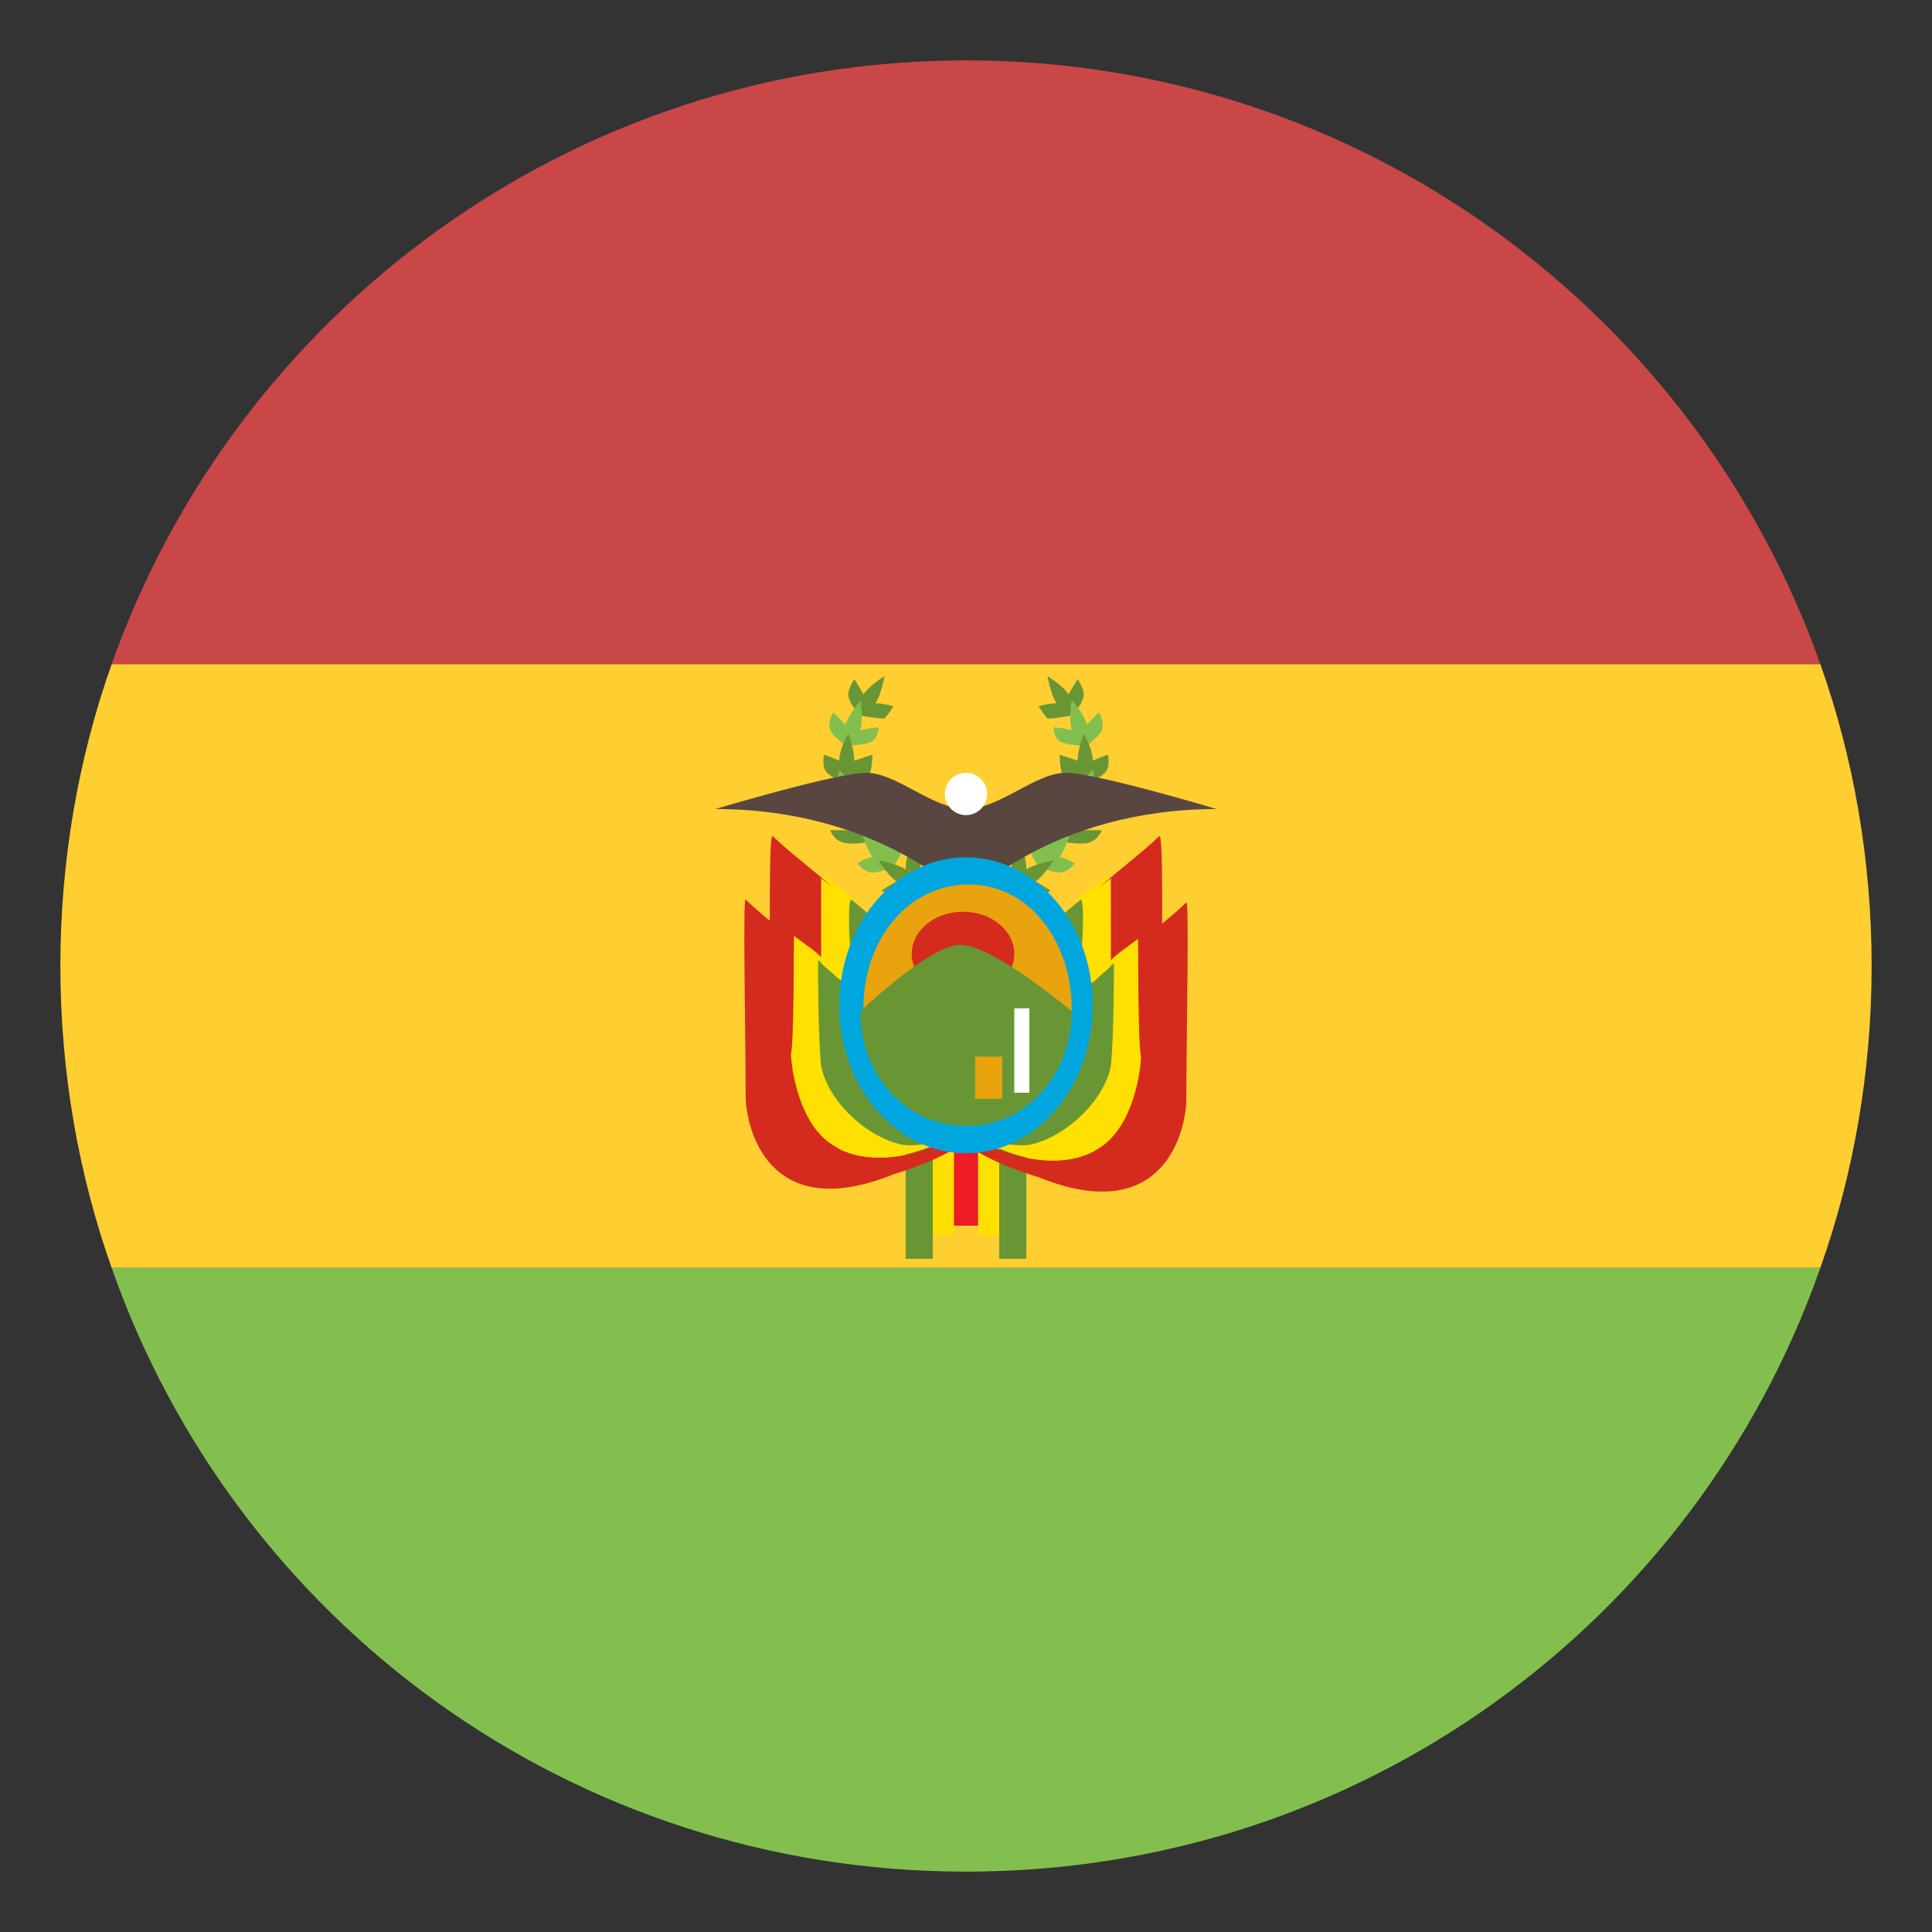 <?xml version="1.0" encoding="UTF-8"?>
<svg xmlns="http://www.w3.org/2000/svg" width="20" height="20" viewBox="0 0 20 20" fill="none">
  <rect x="0" y="0" width="20" height="20" fill="#333333" stroke="none"/>
  <g clip-path="url(#clip0_1515_523)">
    <path d="M10 0.625C5.906 0.625 2.438 3.25 1.156 6.875H18.844C17.562 3.25 14.094 0.625 10 0.625Z" fill="#C94747"></path>
    <path d="M10 19.375C14.094 19.375 17.562 16.781 18.844 13.125H1.156C2.438 16.781 5.906 19.375 10 19.375Z" fill="#83BF4F"></path>
    <path d="M1.156 6.875C0.812 7.844 0.625 8.906 0.625 10C0.625 11.094 0.812 12.156 1.156 13.125H18.844C19.188 12.156 19.375 11.094 19.375 10C19.375 8.906 19.188 7.844 18.844 6.875H1.156Z" fill="#FFCE31"></path>
    <path d="M9.781 11.781H10.219V12.688H9.781V11.781Z" fill="#ED1C24"></path>
    <path d="M9.438 11.875H9.875V12.781H9.438V11.875ZM10.125 11.875H10.562V12.781H10.125V11.875Z" fill="#FFE000"></path>
    <path d="M9.375 11.875H9.656V13.031H9.375V11.875ZM10.344 11.875H10.625V13.031H10.344V11.875ZM9.25 7.312C9.25 7.312 9.156 7.281 9.062 7.281C9.125 7.188 9.156 7 9.156 7C9.156 7 9 7.094 8.938 7.188C8.906 7.125 8.844 7.031 8.844 7.031C8.844 7.031 8.781 7.125 8.781 7.188C8.781 7.281 8.906 7.406 8.906 7.406C8.906 7.406 9.062 7.438 9.156 7.438C9.188 7.406 9.25 7.312 9.25 7.312Z" fill="#699635"></path>
    <path d="M9.095 7.531C9.095 7.531 9.001 7.531 8.907 7.562C8.938 7.438 8.907 7.25 8.907 7.25C8.907 7.25 8.782 7.406 8.751 7.5L8.626 7.375C8.626 7.375 8.563 7.469 8.595 7.562C8.626 7.625 8.751 7.719 8.751 7.719C8.751 7.719 8.907 7.719 9.001 7.688C9.095 7.656 9.095 7.531 9.095 7.531Z" fill="#83BF4F"></path>
    <path d="M9.031 7.812L8.844 7.875C8.844 7.75 8.781 7.594 8.781 7.594C8.781 7.594 8.688 7.75 8.688 7.875C8.625 7.844 8.531 7.812 8.531 7.812C8.531 7.812 8.5 7.938 8.562 8C8.625 8.062 8.781 8.125 8.781 8.125C8.781 8.125 8.938 8.094 9 8.031C9.031 7.938 9.031 7.812 9.031 7.812Z" fill="#699635"></path>
    <path d="M9 8.094C9 8.094 8.906 8.156 8.844 8.219C8.812 8.094 8.688 7.969 8.688 7.969C8.688 7.969 8.656 8.156 8.656 8.25C8.594 8.219 8.5 8.219 8.5 8.219C8.5 8.219 8.5 8.344 8.562 8.375C8.625 8.438 8.781 8.438 8.781 8.438C8.781 8.438 8.938 8.375 8.969 8.281C9.062 8.188 9 8.094 9 8.094Z" fill="#83BF4F"></path>
    <path d="M9.062 8.375C9.062 8.375 9 8.438 8.938 8.531C8.875 8.438 8.719 8.312 8.719 8.312C8.719 8.312 8.719 8.5 8.781 8.594H8.594C8.594 8.594 8.625 8.688 8.719 8.719C8.812 8.75 8.969 8.719 8.969 8.719C8.969 8.719 9.094 8.594 9.094 8.531C9.125 8.469 9.062 8.375 9.062 8.375Z" fill="#699635"></path>
    <path d="M9.219 8.594C9.219 8.594 9.156 8.688 9.156 8.75C9.062 8.656 8.906 8.594 8.906 8.594C8.906 8.594 8.969 8.781 9.031 8.875C8.969 8.875 8.875 8.938 8.875 8.938C8.875 8.938 8.938 9.031 9.031 9.031C9.125 9.031 9.25 8.969 9.25 8.969C9.25 8.969 9.344 8.844 9.344 8.75C9.281 8.688 9.219 8.594 9.219 8.594Z" fill="#83BF4F"></path>
    <path d="M9.406 8.812C9.406 8.812 9.375 8.906 9.375 9C9.281 8.938 9.094 8.906 9.094 8.906C9.094 8.906 9.188 9.062 9.281 9.125C9.219 9.156 9.125 9.219 9.125 9.219C9.125 9.219 9.219 9.281 9.281 9.281C9.375 9.281 9.5 9.156 9.5 9.156C9.5 9.156 9.531 9 9.531 8.906C9.5 8.875 9.406 8.812 9.406 8.812Z" fill="#699635"></path>
    <path d="M9.625 8.969C9.625 8.969 9.625 9.062 9.656 9.156C9.531 9.125 9.344 9.156 9.344 9.156C9.344 9.156 9.469 9.281 9.594 9.312L9.469 9.438C9.469 9.438 9.562 9.5 9.656 9.469C9.719 9.438 9.812 9.312 9.812 9.312C9.812 9.312 9.812 9.156 9.781 9.094C9.75 8.969 9.625 8.969 9.625 8.969Z" fill="#83BF4F"></path>
    <path d="M10.75 7.312C10.75 7.312 10.844 7.281 10.938 7.281C10.875 7.188 10.844 7 10.844 7C10.844 7 11 7.094 11.062 7.188C11.094 7.125 11.156 7.031 11.156 7.031C11.156 7.031 11.219 7.125 11.219 7.188C11.219 7.281 11.094 7.406 11.094 7.406C11.094 7.406 10.938 7.438 10.844 7.438C10.812 7.406 10.75 7.312 10.75 7.312Z" fill="#699635"></path>
    <path d="M10.906 7.531C10.906 7.531 11 7.531 11.094 7.562C11.062 7.438 11.094 7.25 11.094 7.25C11.094 7.25 11.219 7.375 11.25 7.5L11.375 7.375C11.375 7.375 11.438 7.469 11.406 7.562C11.375 7.625 11.25 7.719 11.25 7.719C11.25 7.719 11.094 7.719 11 7.688C10.906 7.656 10.906 7.531 10.906 7.531Z" fill="#83BF4F"></path>
    <path d="M10.969 7.812L11.156 7.875C11.156 7.75 11.219 7.594 11.219 7.594C11.219 7.594 11.312 7.75 11.312 7.875C11.375 7.844 11.469 7.812 11.469 7.812C11.469 7.812 11.5 7.938 11.438 8C11.375 8.062 11.219 8.125 11.219 8.125C11.219 8.125 11.062 8.094 11 8.031C10.969 7.938 10.969 7.812 10.969 7.812Z" fill="#699635"></path>
    <path d="M11.001 8.094C11.001 8.094 11.095 8.156 11.157 8.219C11.188 8.094 11.313 7.969 11.313 7.969C11.313 7.969 11.345 8.156 11.345 8.25C11.407 8.219 11.501 8.219 11.501 8.219C11.501 8.219 11.501 8.344 11.438 8.375C11.376 8.438 11.22 8.438 11.22 8.438C11.22 8.438 11.063 8.375 11.032 8.281C10.938 8.188 11.001 8.094 11.001 8.094Z" fill="#83BF4F"></path>
    <path d="M10.938 8.375C10.938 8.375 11 8.438 11.062 8.531C11.125 8.438 11.281 8.312 11.281 8.312C11.281 8.312 11.281 8.5 11.219 8.594H11.406C11.406 8.594 11.375 8.688 11.281 8.719C11.219 8.75 11.031 8.719 11.031 8.719C11.031 8.719 10.906 8.594 10.906 8.531C10.906 8.469 10.938 8.375 10.938 8.375Z" fill="#699635"></path>
    <path d="M10.781 8.594C10.781 8.594 10.844 8.688 10.844 8.75C10.938 8.656 11.094 8.594 11.094 8.594C11.094 8.594 11.031 8.781 10.969 8.875C11.031 8.875 11.125 8.938 11.125 8.938C11.125 8.938 11.062 9.031 10.969 9.031C10.875 9.031 10.75 8.969 10.75 8.969C10.75 8.969 10.656 8.844 10.656 8.75C10.656 8.656 10.781 8.594 10.781 8.594Z" fill="#83BF4F"></path>
    <path d="M10.594 8.812C10.594 8.812 10.625 8.906 10.625 9C10.719 8.938 10.906 8.906 10.906 8.906C10.906 8.906 10.812 9.062 10.719 9.125C10.781 9.156 10.875 9.219 10.875 9.219C10.875 9.219 10.781 9.281 10.719 9.281C10.625 9.281 10.5 9.156 10.5 9.156C10.5 9.156 10.469 9 10.469 8.906C10.5 8.875 10.594 8.812 10.594 8.812Z" fill="#699635"></path>
    <path d="M10.375 8.969C10.375 8.969 10.375 9.062 10.344 9.156C10.469 9.125 10.656 9.156 10.656 9.156C10.656 9.156 10.531 9.281 10.406 9.312L10.531 9.438C10.531 9.438 10.438 9.5 10.344 9.469C10.281 9.438 10.188 9.312 10.188 9.312C10.188 9.312 10.188 9.156 10.219 9.094C10.25 8.969 10.375 8.969 10.375 8.969Z" fill="#83BF4F"></path>
    <path d="M11.031 8C10.719 8 10.344 8.375 10 8.375C9.656 8.375 9.281 8 8.969 8C8.656 8 7.406 8.375 7.406 8.375C9.125 8.375 10 9.312 10 9.312C10 9.312 10.875 8.375 12.594 8.375C12.594 8.375 11.344 8 11.031 8Z" fill="#594640"></path>
    <path d="M10 8.438C10.121 8.438 10.219 8.34 10.219 8.219C10.219 8.098 10.121 8 10 8C9.879 8 9.781 8.098 9.781 8.219C9.781 8.34 9.879 8.438 10 8.438Z" fill="white"></path>
    <path d="M8.5 10.062L8.688 10.219L8.781 10.031L8.812 9.938V9.312L8.875 9.344C8.812 9.281 8.75 9.219 8.656 9.156L8.531 9.062C8.5 9.094 8.5 9.719 8.5 10.062Z" fill="#FFE000"></path>
    <path d="M8.812 9.938L9 9.469L8.812 9.312C8.781 9.312 8.781 9.625 8.812 9.938Z" fill="#699635"></path>
    <path d="M8.5 9.093L8.625 9.187C8.406 9 8.125 8.781 8 8.656C7.969 8.625 7.969 9.093 7.969 9.625L8.5 10.062V9.093Z" fill="#D52B1E"></path>
    <path d="M11.5 10.062L11.312 10.219L11.219 10.031L11.188 9.938V9.312L11.125 9.344C11.188 9.281 11.25 9.219 11.344 9.156L11.469 9.062C11.5 9.094 11.5 9.719 11.5 10.062Z" fill="#FFE000"></path>
    <path d="M11.188 9.938L11 9.469L11.188 9.312C11.219 9.312 11.219 9.625 11.188 9.938Z" fill="#699635"></path>
    <path d="M11.5 9.093L11.375 9.187C11.594 9 11.875 8.781 12 8.656C12.031 8.625 12.031 9.093 12.031 9.625L11.5 10.062V9.093ZM8.688 11.874C8.281 11.656 8.188 10.999 8.219 10.906V9.75L8.344 9.843C8.125 9.656 7.844 9.437 7.719 9.312C7.688 9.281 7.719 10.718 7.719 11.343C7.719 11.656 7.938 12.687 9.25 12.156C9.25 12.156 9.906 11.968 10.094 11.718H9.969L9.906 11.749C9.125 12.187 8.688 11.874 8.688 11.874Z" fill="#D52B1E"></path>
    <path d="M8.188 10.906C8.188 11 8.25 11.656 8.656 11.875C8.656 11.875 9.094 12.188 9.875 11.75C9.656 11.844 9.469 11.844 9.344 11.812C8.969 11.719 8.594 11.375 8.531 11C8.469 10.656 8.5 9.938 8.5 9.938L8.562 9.969C8.5 9.906 8.438 9.844 8.344 9.781L8.219 9.688C8.219 9.75 8.219 10.812 8.188 10.906Z" fill="#FFE000"></path>
    <path d="M8.719 10.438V10.156C8.625 10.094 8.75 10.188 8.531 10L8.469 9.938V10C8.469 10.094 8.469 10.719 8.5 11.031C8.562 11.375 8.938 11.75 9.312 11.844C9.438 11.875 9.625 11.844 9.875 11.781L9.906 11.75C9.281 11.656 8.812 11.156 8.719 10.438Z" fill="#699635"></path>
    <path d="M11.312 11.905C11.719 11.686 11.812 11.03 11.781 10.936V9.78L11.656 9.874C11.875 9.686 12.156 9.467 12.281 9.342C12.312 9.311 12.281 10.748 12.281 11.373C12.281 11.686 12.062 12.717 10.75 12.186C10.75 12.186 10.094 11.998 9.906 11.748H10.031L10.094 11.78C10.875 12.217 11.312 11.905 11.312 11.905Z" fill="#D52B1E"></path>
    <path d="M11.812 10.938C11.812 11.031 11.75 11.688 11.344 11.906C11.344 11.906 10.906 12.219 10.125 11.781C10.344 11.875 10.531 11.875 10.656 11.844C11.031 11.75 11.406 11.406 11.469 11.031C11.531 10.688 11.5 9.969 11.5 9.969L11.438 10C11.5 9.938 11.562 9.875 11.656 9.812L11.781 9.719C11.781 9.781 11.781 10.844 11.812 10.938Z" fill="#FFE000"></path>
    <path d="M11.281 10.469V10.188C11.375 10.125 11.25 10.219 11.469 10.031L11.531 9.969V10C11.531 10.094 11.531 10.719 11.5 11.031C11.438 11.375 11.062 11.75 10.688 11.844C10.562 11.875 10.375 11.844 10.125 11.781L10.094 11.75C10.719 11.688 11.188 11.188 11.281 10.469Z" fill="#699635"></path>
    <path d="M10 11.938C10.725 11.938 11.312 11.252 11.312 10.406C11.312 9.561 10.725 8.875 10 8.875C9.275 8.875 8.688 9.561 8.688 10.406C8.688 11.252 9.275 11.938 10 11.938Z" fill="#00A6DE"></path>
    <path d="M11.094 10.438C11.094 11.156 8.938 11.156 8.938 10.438C8.938 9.719 9.406 9.156 10.031 9.156C10.656 9.156 11.094 9.75 11.094 10.438Z" fill="#E8A30E"></path>
    <path d="M9.969 10.312C10.262 10.312 10.5 10.117 10.5 9.875C10.5 9.633 10.262 9.438 9.969 9.438C9.675 9.438 9.438 9.633 9.438 9.875C9.438 10.117 9.675 10.312 9.969 10.312Z" fill="#D52B1E"></path>
    <path d="M9.938 9.781C9.625 9.781 8.906 10.469 8.906 10.469C8.906 11.125 9.375 11.656 10 11.656C10.625 11.656 11.094 11.125 11.094 10.469C11.094 10.469 10.281 9.781 9.938 9.781Z" fill="#699635"></path>
    <path d="M10.094 10.938H10.375V11.375H10.094V10.938Z" fill="#E8A30E"></path>
    <path d="M10.5 10.438H10.656V11.312H10.5V10.438Z" fill="white"></path>
  </g>
  <defs>
    <clipPath id="clip0_1515_523">
      <rect width="20" height="20" fill="white"></rect>
    </clipPath>
  </defs>
</svg>
